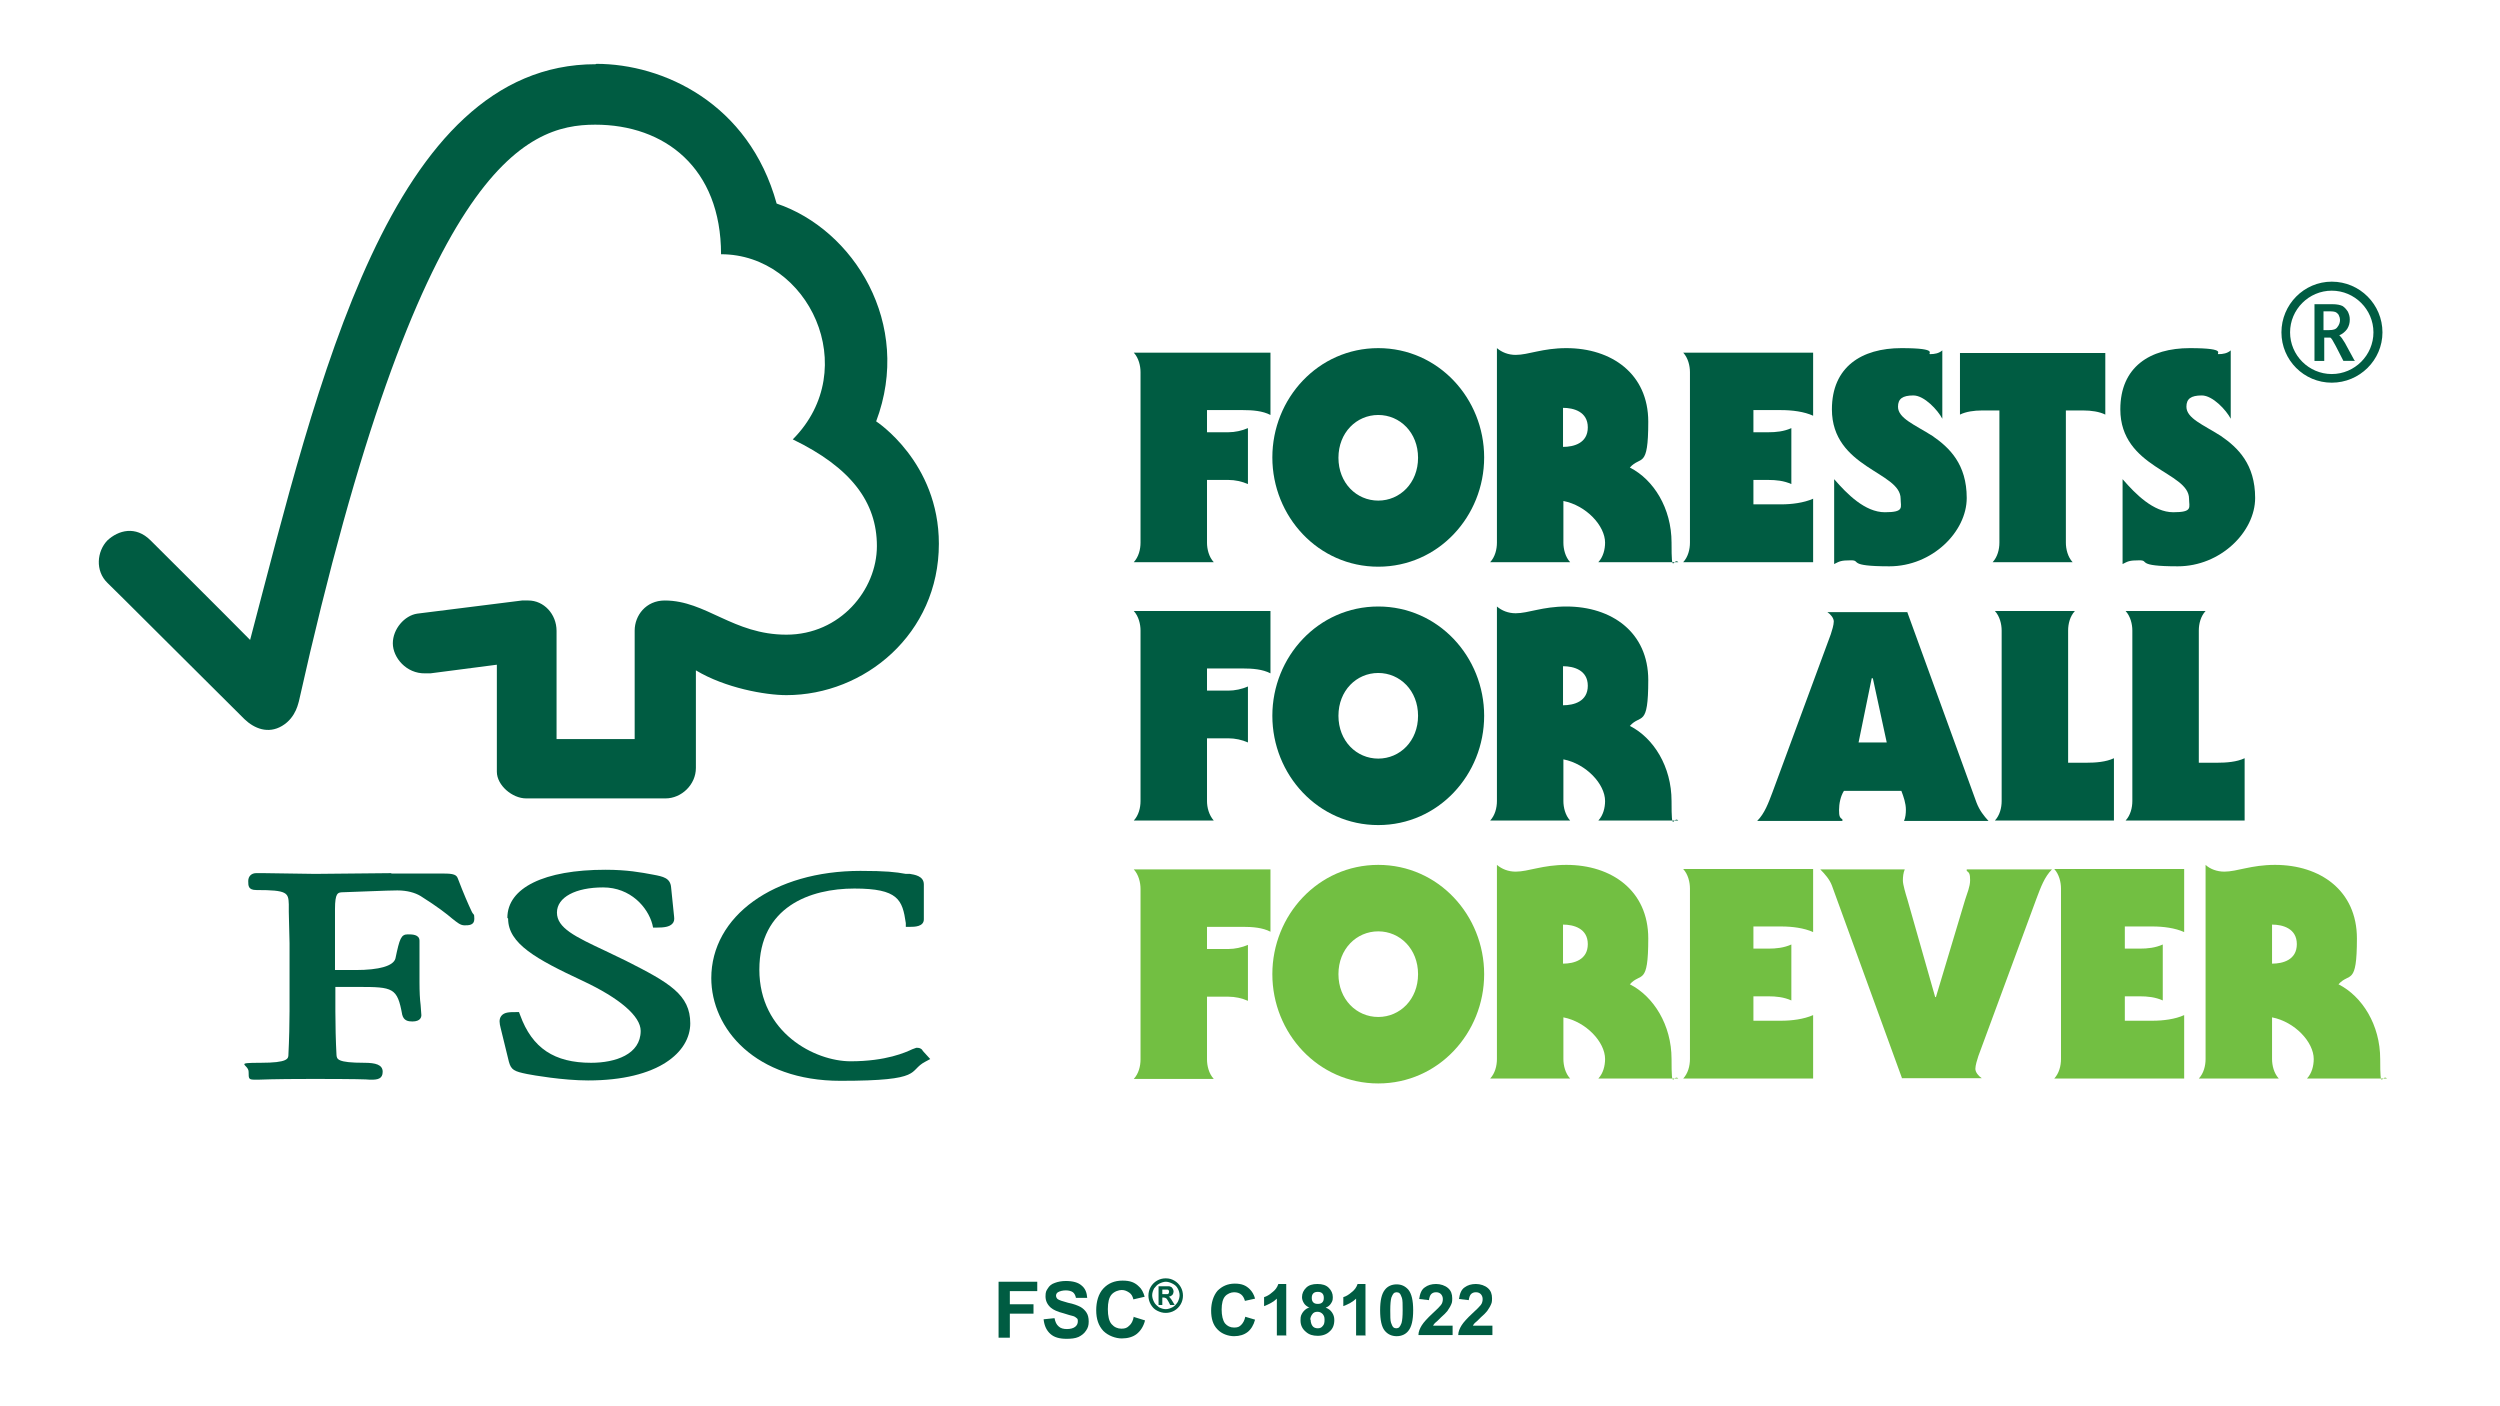 <?xml version="1.0" encoding="UTF-8"?>
<svg xmlns="http://www.w3.org/2000/svg" xmlns:svg="http://www.w3.org/2000/svg" xmlns:sodipodi="http://sodipodi.sourceforge.net/DTD/sodipodi-0.dtd" xmlns:rdf="http://www.w3.org/1999/02/22-rdf-syntax-ns#" xmlns:inkscape="http://www.inkscape.org/namespaces/inkscape" xmlns:dc="http://purl.org/dc/elements/1.1/" xmlns:cc="http://creativecommons.org/ns#" version="1.1" viewBox="0 0 665.7 374.5">
  <defs>
    <style>
      .cls-1 {
        fill: #005c42;
      }

      .cls-2 {
        fill: #72bf42;
      }
    </style>
  </defs>
  <!-- Generator: Adobe Illustrator 28.7.0, SVG Export Plug-In . SVG Version: 1.2.0 Build 136)  -->
  <g>
    <g id="svg2">
      <g>
        <g>
          <path class="cls-2" d="M321.4,282.1c0,1.7.5,3.8,1.8,5.2h-21.3c1.3-1.4,1.8-3.4,1.8-5.2v-45.4c0-1.7-.5-3.8-1.8-5.2h36.4v16.6c-2.1-1.1-4.8-1.3-7.3-1.3h-9.6v5.9h5.7c1.7,0,3.6-.4,5.2-1.1v14.9c-1.6-.7-3.4-1.1-5.2-1.1h-5.7v16.7Z"/>
          <path class="cls-2" d="M367,270.8c5.8,0,10.6-4.7,10.6-11.4s-4.8-11.4-10.6-11.4-10.6,4.7-10.6,11.4,4.8,11.4,10.6,11.4M395.2,259.4c0,15.7-12.2,29.1-28.2,29.1s-28.2-13.4-28.2-29.1,12.2-29.1,28.2-29.1,28.2,13.4,28.2,29.1"/>
          <path class="cls-2" d="M416.2,256.6c2.9,0,6.6-1,6.6-5.2s-3.8-5.2-6.6-5.2v10.3ZM398.6,230.3c1.3,1.1,3,1.8,5,1.8,3.4,0,7.1-1.8,13.5-1.8,12,0,21.8,6.8,21.8,19.6s-2,8.9-4.9,12.2c6.3,3.2,11.1,10.8,11.1,19.9s.5,3.8,1.8,5.2h-21.3c1.3-1.4,1.8-3.4,1.8-5.2,0-4.5-5-9.9-11.1-11.1v11.1c0,1.7.5,3.8,1.8,5.2h-21.3c1.3-1.4,1.8-3.4,1.8-5.2v-51.8Z"/>
          <path class="cls-2" d="M482.8,287.2h-34.6c1.3-1.4,1.8-3.4,1.8-5.2v-45.4c0-1.7-.5-3.8-1.8-5.2h34.6v16.8c-2.4-1.1-5.6-1.5-8.5-1.5h-7.4v5.9h4c2,0,4.1-.2,6.1-1.1v14.9c-2-.9-4.1-1.1-6.1-1.1h-4v6.5h7.4c2.8,0,6-.4,8.5-1.5v16.8Z"/>
          <path class="cls-2" d="M506.5,287.2l-18.7-51.4c-.6-1.6-1.8-3-3.1-4.3h22.5c-.4.9-.5,2-.5,3s.7,3.4,1.2,5l7.4,26h.2l7.8-26c.5-1.6,1.3-3.4,1.3-5.1s-.2-2-.9-2.5v-.4h22.7c-2,2-3,4.8-4.1,7.7l-15.5,42c-.3.9-.8,2.5-.8,3.4s.8,1.9,1.7,2.5h-21.3Z"/>
          <path class="cls-2" d="M581.6,287.2h-34.6c1.3-1.4,1.8-3.4,1.8-5.2v-45.4c0-1.7-.5-3.8-1.8-5.2h34.6v16.8c-2.4-1.1-5.6-1.5-8.4-1.5h-7.4v5.9h4c2,0,4.1-.2,6.1-1.1v14.9c-2-.9-4.1-1.1-6.1-1.1h-4v6.5h7.4c2.8,0,6-.4,8.4-1.5v16.8Z"/>
          <path class="cls-2" d="M605,256.6c2.9,0,6.6-1,6.6-5.2s-3.8-5.2-6.6-5.2v10.3ZM587.3,230.3c1.2,1.1,3,1.8,5,1.8,3.4,0,7.1-1.8,13.5-1.8,12,0,21.8,6.8,21.8,19.6s-2,8.9-4.9,12.2c6.3,3.2,11.1,10.8,11.1,19.9s.5,3.8,1.8,5.2h-21.3c1.3-1.4,1.8-3.4,1.8-5.2,0-4.5-5-9.9-11.1-11.1v11.1c0,1.7.5,3.8,1.8,5.2h-21.3c1.3-1.4,1.8-3.4,1.8-5.2v-51.8Z"/>
        </g>
        <g>
          <g>
            <g>
              <path class="cls-1" d="M158.6,17.1c-54.7,0-74,85-92,153.3-6.5-6.6-26.5-26.5-26.5-26.5-4-4-8.6-2.7-11.5,0-2.8,2.9-3.3,8.1,0,11.3.2.1,27.1,27,36.5,36.3,2.6,2.5,6.3,4,10,1.8,3.9-2.3,4.4-6.6,4.5-6.6C111.5,43.9,140,33.2,158.5,33.2s33.5,11.5,33.5,34.5c23.3,0,37.8,30.5,19.1,49.3,15.5,7.5,22.4,16.7,22.4,28.4s-9.8,23.6-24.1,23.6c-14.2,0-21.4-9.1-32.4-9.1-5,0-8,4-8,8v28.9h-20.8v-28.8c0-4.5-3.4-8.1-7.5-8.1s-1.8,0-1.7,0l-27.9,3.5c-3.4.5-6.5,4.1-6.5,7.9s3.6,8.1,8.6,8c.6,0,1.5,0,1.4,0,0,0,17.7-2.3,17.7-2.3v28.5c0,3.6,4.1,7.1,7.8,7.1h37.1c4.3,0,8.1-3.7,8.1-8.1v-26c7.8,4.7,18.5,6.6,24.1,6.6,20.8,0,40.6-16.3,40.6-40.3,0-21.8-16.7-32.6-16.7-32.6,9.8-26-6-51.1-26.5-58-7.4-26.8-30.3-37.2-48-37.2"/>
              <g>
                <path class="cls-1" d="M135.3,244.6c0,6.7,7.5,10.8,19.9,16.6,9.8,4.6,15.4,9.4,15.4,13.3,0,6.3-6.8,8.5-13.2,8.5-9.8,0-15.7-3.9-18.9-12.7l-.3-.8h-.8c-1.7,0-3.1,0-3.9,1-.7.9-.5,2-.2,3.2,0,0,2.2,9,2.2,9,.6,2.2,1.4,2.6,4.9,3.3,1.5.3,9.5,1.7,16.2,1.7,18.8,0,27.2-7.6,27.2-15.2s-5.5-10.8-17.2-16.7l-5.4-2.6c-8.1-3.8-12.9-6.1-12.9-10.2s5-6.7,12.3-6.7,11.9,5.3,13.1,9.8l.2.9h.9c2.1,0,3.4-.2,4.2-1,.5-.5.6-1.1.5-1.9l-.8-7.8c-.2-2.5-2.1-2.9-4.8-3.4-3.2-.6-6.9-1.3-12.7-1.3-16.3,0-26.1,4.8-26.1,12.8"/>
                <path class="cls-1" d="M189.4,260.4c0,13.6,11.8,27.4,34.4,27.4s17.8-2.6,22.6-5.1l1.3-.7-2.1-2.3h.1c-.5-.6-.9-.7-1.7-.7l-1.1.4c-1.7.8-6.9,3.2-16.4,3.2s-24.3-7.6-24.3-24.4,13.6-21.6,25.3-21.6,12.8,3,13.7,9.2v1h1.2c1,0,3.6,0,3.6-2v-9.3c0-2.3-2.6-2.6-3.7-2.8h-1.1c-2.7-.5-5.3-.8-12.1-.8-23,0-39.7,12-39.7,28.6"/>
                <path class="cls-1" d="M104.2,232.5l-20.3.2-13.6-.2h-2.1c-1.2,0-2.1.8-2.1,2.1s0,2.4,2.2,2.4c8.2,0,8.5.7,8.6,3.8v2c0,0,.2,8.4.2,8.4v18c0,3-.1,7.7-.3,11.6,0,1.1-.1,2.2-7.4,2.2s-3.2.4-3.2,2.4,0,2.1,2,2.1h.5c.9,0,3.2-.2,14.5-.2s14.5.1,15.3.2h.4c1.6,0,3-.2,3-2.1s-1.9-2.4-4.9-2.4c-7.3,0-7.3-1-7.4-2.1-.2-3.5-.3-8.3-.3-11.6v-6.5h6.1c9.3,0,10.4.2,11.7,7.4.4,1.6,1.6,1.8,2.7,1.8,2.2,0,2.4-1.2,2.4-1.7l-.2-2.7c-.2-1.5-.3-3.5-.3-6.1v-11c0-1.7-2-1.7-3.1-1.7-1.8,0-2.2,1.1-3.3,6.4-.5,2-4.3,3.1-10.6,3.1h-5.5v-16.2c0-4.4.8-4.4,1.8-4.5,3.6-.1,12.2-.5,14.8-.5s4.7.6,6.2,1.5c4.6,2.9,7,4.8,8.4,6,1.4,1.1,2.2,1.8,3.3,1.8s2.6,0,2.6-1.7-.2-.8-.8-2.2c-.8-1.7-2-4.4-3.6-8.6-.4-1.3-2-1.3-4.8-1.3h-12.9Z"/>
              </g>
            </g>
            <g>
              <g>
                <path class="cls-1" d="M321.4,144.5c0,1.7.5,3.8,1.8,5.2h-21.3c1.3-1.4,1.8-3.4,1.8-5.2v-45.4c0-1.7-.5-3.8-1.8-5.2h36.4v16.6c-2.1-1.1-4.8-1.3-7.3-1.3h-9.6v5.9h5.7c1.7,0,3.6-.4,5.2-1.1v14.9c-1.6-.7-3.4-1.1-5.2-1.1h-5.7v16.7Z"/>
                <path class="cls-1" d="M367,133.3c5.8,0,10.6-4.7,10.6-11.4s-4.8-11.4-10.6-11.4-10.6,4.7-10.6,11.4,4.8,11.4,10.6,11.4M395.2,121.8c0,15.7-12.2,29.1-28.2,29.1s-28.2-13.4-28.2-29.1,12.2-29.1,28.2-29.1,28.2,13.4,28.2,29.1"/>
                <path class="cls-1" d="M416.2,119c2.9,0,6.6-1,6.6-5.2s-3.8-5.2-6.6-5.2v10.3ZM398.6,92.7c1.3,1.1,3,1.8,5,1.8,3.4,0,7.1-1.8,13.5-1.8,12,0,21.8,6.8,21.8,19.6s-2,8.9-4.9,12.2c6.3,3.2,11.1,10.8,11.1,20s.5,3.8,1.8,5.2h-21.3c1.3-1.4,1.8-3.4,1.8-5.2,0-4.5-5-9.9-11.1-11.1v11.1c0,1.7.5,3.8,1.8,5.2h-21.3c1.3-1.4,1.8-3.4,1.8-5.2v-51.8Z"/>
                <path class="cls-1" d="M482.8,149.7h-34.6c1.3-1.4,1.8-3.4,1.8-5.2v-45.4c0-1.7-.5-3.8-1.8-5.2h34.6v16.8c-2.4-1.1-5.6-1.5-8.5-1.5h-7.4v5.9h4c2,0,4.1-.2,6.1-1.1v14.9c-2-.9-4.1-1.1-6.1-1.1h-4v6.5h7.4c2.8,0,6-.4,8.5-1.5v16.8Z"/>
                <path class="cls-1" d="M488.5,127.7c3.3,3.8,8.1,8.7,13.4,8.7s4.2-1.3,4.2-3.6c0-3.6-4.5-5.6-9.1-8.7-4.6-3.1-9.2-7.3-9.2-15.1,0-11.3,7.9-16.3,18.5-16.3s6.6,1.6,7.7,1.6,2.3-.2,3.2-1v18.2c-1.2-2.3-4.8-6.2-7.7-6.2s-4.1.9-4.1,3c0,3.1,4.5,4.8,9.2,7.8,4.5,3.1,9.1,7.5,9.1,16.5s-9.2,18.2-20.6,18.2-7.4-1.6-10.2-1.6-3.1.3-4.5,1v-22.6Z"/>
                <path class="cls-1" d="M522,94h38.6v16.4c-1.6-.8-3.8-1.1-5.8-1.1h-4.7v35.2c0,1.7.5,3.8,1.8,5.2h-21.3c1.3-1.4,1.8-3.4,1.8-5.2v-35.2h-4.7c-2,0-4.2.3-5.8,1.1v-16.4Z"/>
                <path class="cls-1" d="M565.3,127.7c3.3,3.8,8.1,8.7,13.4,8.7s4.2-1.3,4.2-3.6c0-3.6-4.5-5.6-9.1-8.7-4.6-3.1-9.2-7.3-9.2-15.1,0-11.3,7.9-16.3,18.5-16.3s6.6,1.6,7.7,1.6,2.3-.2,3.2-1v18.2c-1.2-2.3-4.8-6.2-7.7-6.2s-4.1.9-4.1,3c0,3.1,4.5,4.8,9.2,7.8,4.5,3.1,9.1,7.5,9.1,16.5s-9.2,18.2-20.6,18.2-7.4-1.6-10.2-1.6-3.1.3-4.5,1v-22.6Z"/>
              </g>
              <g>
                <path class="cls-1" d="M321.4,213.3c0,1.7.5,3.7,1.8,5.2h-21.3c1.3-1.4,1.8-3.4,1.8-5.2v-45.4c0-1.7-.5-3.8-1.8-5.2h36.4v16.6c-2.1-1.1-4.8-1.3-7.3-1.3h-9.6v5.9h5.7c1.7,0,3.6-.4,5.2-1.1v14.9c-1.6-.7-3.4-1.1-5.2-1.1h-5.7v16.7Z"/>
                <path class="cls-1" d="M367,202c5.8,0,10.6-4.7,10.6-11.4s-4.8-11.4-10.6-11.4-10.6,4.7-10.6,11.4,4.8,11.4,10.6,11.4M395.2,190.6c0,15.7-12.2,29.1-28.2,29.1s-28.2-13.4-28.2-29.1,12.2-29.1,28.2-29.1,28.2,13.4,28.2,29.1"/>
                <path class="cls-1" d="M416.2,187.8c2.9,0,6.6-1,6.6-5.2s-3.8-5.2-6.6-5.2v10.3ZM398.6,161.5c1.3,1.1,3,1.8,5,1.8,3.4,0,7.1-1.8,13.5-1.8,12,0,21.8,6.8,21.8,19.6s-2,8.9-4.9,12.2c6.3,3.2,11.1,10.8,11.1,20s.5,3.8,1.8,5.2h-21.3c1.3-1.4,1.8-3.4,1.8-5.2,0-4.5-5-9.9-11.1-11.1v11.1c0,1.7.5,3.8,1.8,5.2h-21.3c1.3-1.4,1.8-3.4,1.8-5.2v-51.8Z"/>
                <path class="cls-1" d="M502.4,197.7l-3.7-17.1h-.3l-3.5,17.1h7.5ZM507.8,162.8l18.5,50.9c.8,2.1,2,3.6,3.2,4.9h-22.5c.4-.9.5-2,.5-3,0-1.7-.6-3.4-1.2-5h-15.3c-.9,1.4-1.3,3.4-1.3,5.1s.2,2,.9,2.5v.4h-22.7c2-2,3-4.8,4.1-7.7l15.5-42c.3-.9.8-2.5.8-3.4s-.8-1.9-1.7-2.5h21.3Z"/>
                <path class="cls-1" d="M550.7,203.1h4.9c2.4,0,5.2-.2,7.3-1.2v16.6h-31.7c1.3-1.4,1.8-3.4,1.8-5.2v-45.4c0-1.7-.5-3.8-1.8-5.2h21.3c-1.3,1.4-1.8,3.4-1.8,5.2v35.2Z"/>
                <path class="cls-1" d="M585.5,203.1h4.9c2.4,0,5.2-.2,7.3-1.2v16.6h-31.7c1.3-1.4,1.8-3.4,1.8-5.2v-45.4c0-1.7-.5-3.8-1.8-5.2h21.3c-1.3,1.4-1.8,3.4-1.8,5.2v35.2Z"/>
              </g>
            </g>
          </g>
          <g>
            <path class="cls-1" d="M620.9,75c-7.4,0-13.4,6.1-13.4,13.5s6,13.4,13.4,13.4,13.5-6,13.5-13.4-6-13.5-13.5-13.5h0ZM620.9,99.6c-6.1,0-11.1-5-11.1-11.1s5-11.1,11.1-11.1,11.1,5,11.1,11.1-5,11.1-11.1,11.1h0ZM620.9,99.6"/>
            <path class="cls-1" d="M626.9,95.9l-2.5-4.6c-.6-1-1-1.6-1.5-2,.9-.4,1.6-1,2.1-1.7.5-.8.7-1.6.7-2.5s-.2-1.4-.5-2.1c-.4-.6-.8-1.1-1.4-1.5-.6-.3-1.5-.5-2.7-.5h-4.8v15.1h2.6v-6.2h1.6s.3,0,1,1.4l.5.9,2,3.9h0c0,0,3,0,3,0v-.2h0ZM620.3,87.9h-1.6v-5h1.7c.8,0,1.4.1,1.7.3.3.2.6.5.7.8.2.4.3.8.3,1.2,0,.6-.2,1.3-.7,1.9-.4.6-1.1.8-2.2.8h0ZM620.3,87.9"/>
          </g>
        </g>
      </g>
      <g>
        <polygon class="cls-1" points="265.9 341.3 265.9 356.2 268.9 356.2 268.9 349.8 275.2 349.8 275.2 347.3 268.9 347.3 268.9 343.8 276.2 343.8 276.2 341.3 265.9 341.3"/>
        <g>
          <path class="cls-1" d="M277.9,351.3l2.9-.3c.2,1,.5,1.7,1.1,2.2.5.5,1.3.7,2.2.7s1.7-.2,2.2-.6c.5-.4.7-.9.7-1.4s0-.7-.3-.9c-.2-.2-.6-.5-1.1-.6-.4-.1-1.2-.3-2.4-.7-1.6-.4-2.7-.9-3.4-1.5-.9-.8-1.4-1.8-1.4-3s.2-1.5.6-2.1c.4-.7,1-1.2,1.9-1.5.8-.3,1.8-.5,2.9-.5,1.9,0,3.3.4,4.2,1.2,1,.8,1.4,1.9,1.5,3.3h-3c-.1-.6-.4-1.2-.8-1.5-.4-.3-1.1-.5-1.9-.5s-1.6.2-2.1.5c-.3.2-.5.5-.5.9s.2.7.4.9c.4.3,1.3.6,2.8,1,1.5.3,2.5.7,3.3,1.1.7.4,1.2.9,1.6,1.5.4.6.6,1.4.6,2.4s-.2,1.7-.7,2.4c-.5.8-1.2,1.3-2,1.7-.9.4-2,.5-3.2.5-1.9,0-3.3-.4-4.3-1.3-1-.9-1.6-2.1-1.8-3.8"/>
          <path class="cls-1" d="M302,350.7l2.9.9c-.4,1.6-1.2,2.8-2.2,3.6-1,.8-2.4,1.2-4,1.2s-3.6-.7-4.9-2c-1.3-1.4-1.9-3.2-1.9-5.5s.6-4.4,1.9-5.8c1.3-1.4,3-2.1,5.1-2.1s3.3.5,4.4,1.6c.7.6,1.2,1.6,1.5,2.7l-3,.7c-.2-.8-.5-1.4-1.1-1.8-.6-.4-1.2-.7-2-.7s-2,.4-2.7,1.2c-.7.8-1,2.1-1,3.9s.3,3.2,1,4c.7.8,1.6,1.2,2.6,1.2s1.5-.2,2.1-.8c.6-.5,1-1.3,1.2-2.4"/>
          <path class="cls-1" d="M310.5,340.4c.8,0,1.5.2,2.2.6.7.4,1.3,1,1.7,1.7.4.7.6,1.5.6,2.3s-.2,1.6-.6,2.3c-.4.7-1,1.3-1.7,1.7-.7.4-1.5.6-2.3.6s-1.5-.2-2.3-.6-1.3-1-1.7-1.7c-.4-.7-.6-1.5-.6-2.3s.2-1.6.6-2.3c.4-.7,1-1.3,1.7-1.7.7-.4,1.5-.6,2.2-.6M310.5,341.3c-.6,0-1.2.2-1.8.5-.6.3-1,.8-1.4,1.3-.3.6-.5,1.2-.5,1.8s.2,1.2.5,1.8c.3.6.8,1,1.3,1.4.6.3,1.2.5,1.8.5s1.2-.2,1.8-.5c.6-.3,1-.8,1.4-1.4.3-.6.5-1.2.5-1.8s-.2-1.3-.5-1.8c-.3-.6-.8-1-1.4-1.3-.6-.3-1.2-.5-1.8-.5M308.5,347.3v-4.8h1c.9,0,1.4,0,1.5,0,.3,0,.6,0,.8.2.2,0,.3.2.5.5.1.2.2.4.2.7s-.1.6-.3.9c-.2.2-.5.4-1,.5.1,0,.2.1.3.2,0,0,.2.2.3.4,0,0,.2.2.4.6l.6,1h-1.2l-.4-.8c-.3-.5-.5-.9-.7-1-.2-.1-.4-.2-.7-.2h-.3v2h-1ZM309.4,344.6h.4c.6,0,.9,0,1.1,0,.1,0,.2-.1.3-.2,0-.1.1-.2.1-.4s0-.2-.1-.4c0-.1-.2-.2-.3-.2-.1,0-.5,0-1,0h-.4v1.3Z"/>
        </g>
        <g>
          <path class="cls-1" d="M331.5,350.6l2.7.8c-.4,1.5-1.1,2.6-2,3.3-.9.7-2.1,1.1-3.6,1.1s-3.3-.6-4.4-1.8c-1.2-1.2-1.7-2.9-1.7-5s.6-4,1.7-5.3c1.2-1.2,2.7-1.9,4.6-1.9s3,.5,4,1.5c.6.6,1.1,1.4,1.4,2.5l-2.7.6c-.2-.7-.5-1.3-1-1.7-.5-.4-1.1-.6-1.9-.6s-1.8.4-2.4,1.1-.9,1.9-.9,3.5.3,2.9.9,3.7c.6.7,1.4,1.1,2.4,1.1s1.4-.2,1.9-.7c.5-.5.9-1.2,1.1-2.2Z"/>
          <path class="cls-1" d="M342.6,355.6h-2.6v-9.8c-.9.9-2.1,1.5-3.4,2v-2.4c.7-.2,1.4-.6,2.2-1.3.8-.6,1.3-1.3,1.6-2.2h2.1v13.6Z"/>
          <path class="cls-1" d="M348.7,348.2c-.7-.3-1.2-.7-1.5-1.2-.3-.5-.5-1-.5-1.6,0-1,.4-1.8,1.1-2.5.7-.7,1.7-1,3-1s2.3.3,3,1c.7.7,1.1,1.5,1.1,2.5s-.2,1.2-.5,1.7c-.3.5-.8.9-1.4,1.1.8.3,1.3.7,1.7,1.3.4.6.6,1.2.6,2,0,1.3-.4,2.3-1.2,3-.8.8-1.9,1.2-3.2,1.2s-2.3-.3-3.1-1c-1-.8-1.5-1.8-1.5-3.1s.2-1.4.5-2c.4-.6.9-1.1,1.7-1.4ZM349,351.4c0,.7.2,1.3.5,1.7s.8.6,1.4.6,1-.2,1.3-.6c.4-.4.5-.9.5-1.7s-.2-1.1-.5-1.5c-.4-.4-.8-.6-1.4-.6s-1.1.2-1.4.7c-.3.4-.5.9-.5,1.4ZM349.3,345.6c0,.5.1.9.4,1.2s.7.4,1.2.4.9-.1,1.2-.4c.3-.3.4-.7.4-1.2s-.1-.9-.4-1.2c-.3-.3-.7-.4-1.2-.4s-.9.1-1.2.4c-.3.3-.4.7-.4,1.2Z"/>
          <path class="cls-1" d="M363.7,355.6h-2.6v-9.8c-.9.9-2.1,1.5-3.4,2v-2.4c.7-.2,1.4-.6,2.2-1.3.8-.6,1.3-1.3,1.6-2.2h2.1v13.6Z"/>
          <path class="cls-1" d="M371.9,342c1.3,0,2.3.5,3.1,1.4.9,1.1,1.3,2.9,1.3,5.5s-.4,4.4-1.3,5.5c-.7.9-1.8,1.4-3.1,1.4s-2.4-.5-3.2-1.5c-.8-1-1.2-2.8-1.2-5.4s.4-4.4,1.3-5.5c.7-.9,1.8-1.4,3.1-1.4ZM371.9,344.1c-.3,0-.6.1-.8.3-.2.2-.4.6-.6,1.1-.2.7-.3,1.8-.3,3.4s0,2.7.2,3.3c.2.6.4,1,.6,1.2.2.2.5.3.8.3s.6-.1.8-.3c.2-.2.4-.6.6-1.1.2-.7.3-1.8.3-3.4s0-2.7-.2-3.3c-.2-.6-.4-1-.6-1.2s-.5-.3-.8-.3Z"/>
          <path class="cls-1" d="M386.8,353.1v2.4h-9.1c0-.9.4-1.8.9-2.6.5-.8,1.5-1.9,2.9-3.2,1.2-1.1,1.9-1.8,2.2-2.2.4-.5.5-1.1.5-1.6s-.2-1-.5-1.3-.7-.5-1.3-.5-1,.2-1.3.5c-.3.3-.5.9-.6,1.6l-2.6-.3c.2-1.4.6-2.5,1.5-3.1.8-.6,1.8-.9,3-.9s2.4.4,3.2,1.1,1.1,1.6,1.1,2.7-.1,1.2-.3,1.7-.6,1.1-1,1.7c-.3.4-.9,1-1.7,1.7-.8.8-1.3,1.3-1.6,1.5-.2.2-.4.5-.5.7h5.2Z"/>
          <path class="cls-1" d="M397.4,353.1v2.4h-9.1c0-.9.4-1.8.9-2.6.5-.8,1.5-1.9,2.9-3.2,1.2-1.1,1.9-1.8,2.2-2.2.4-.5.5-1.1.5-1.6s-.2-1-.5-1.3c-.3-.3-.7-.5-1.3-.5s-1,.2-1.3.5c-.3.3-.5.9-.6,1.6l-2.6-.3c.2-1.4.6-2.5,1.5-3.1.8-.6,1.8-.9,3-.9s2.4.4,3.2,1.1,1.1,1.6,1.1,2.7-.1,1.2-.3,1.7-.6,1.1-1,1.7c-.3.4-.9,1-1.7,1.7-.8.8-1.3,1.3-1.6,1.5-.2.2-.4.5-.5.7h5.2Z"/>
        </g>
      </g>
    </g>
  </g>
</svg>